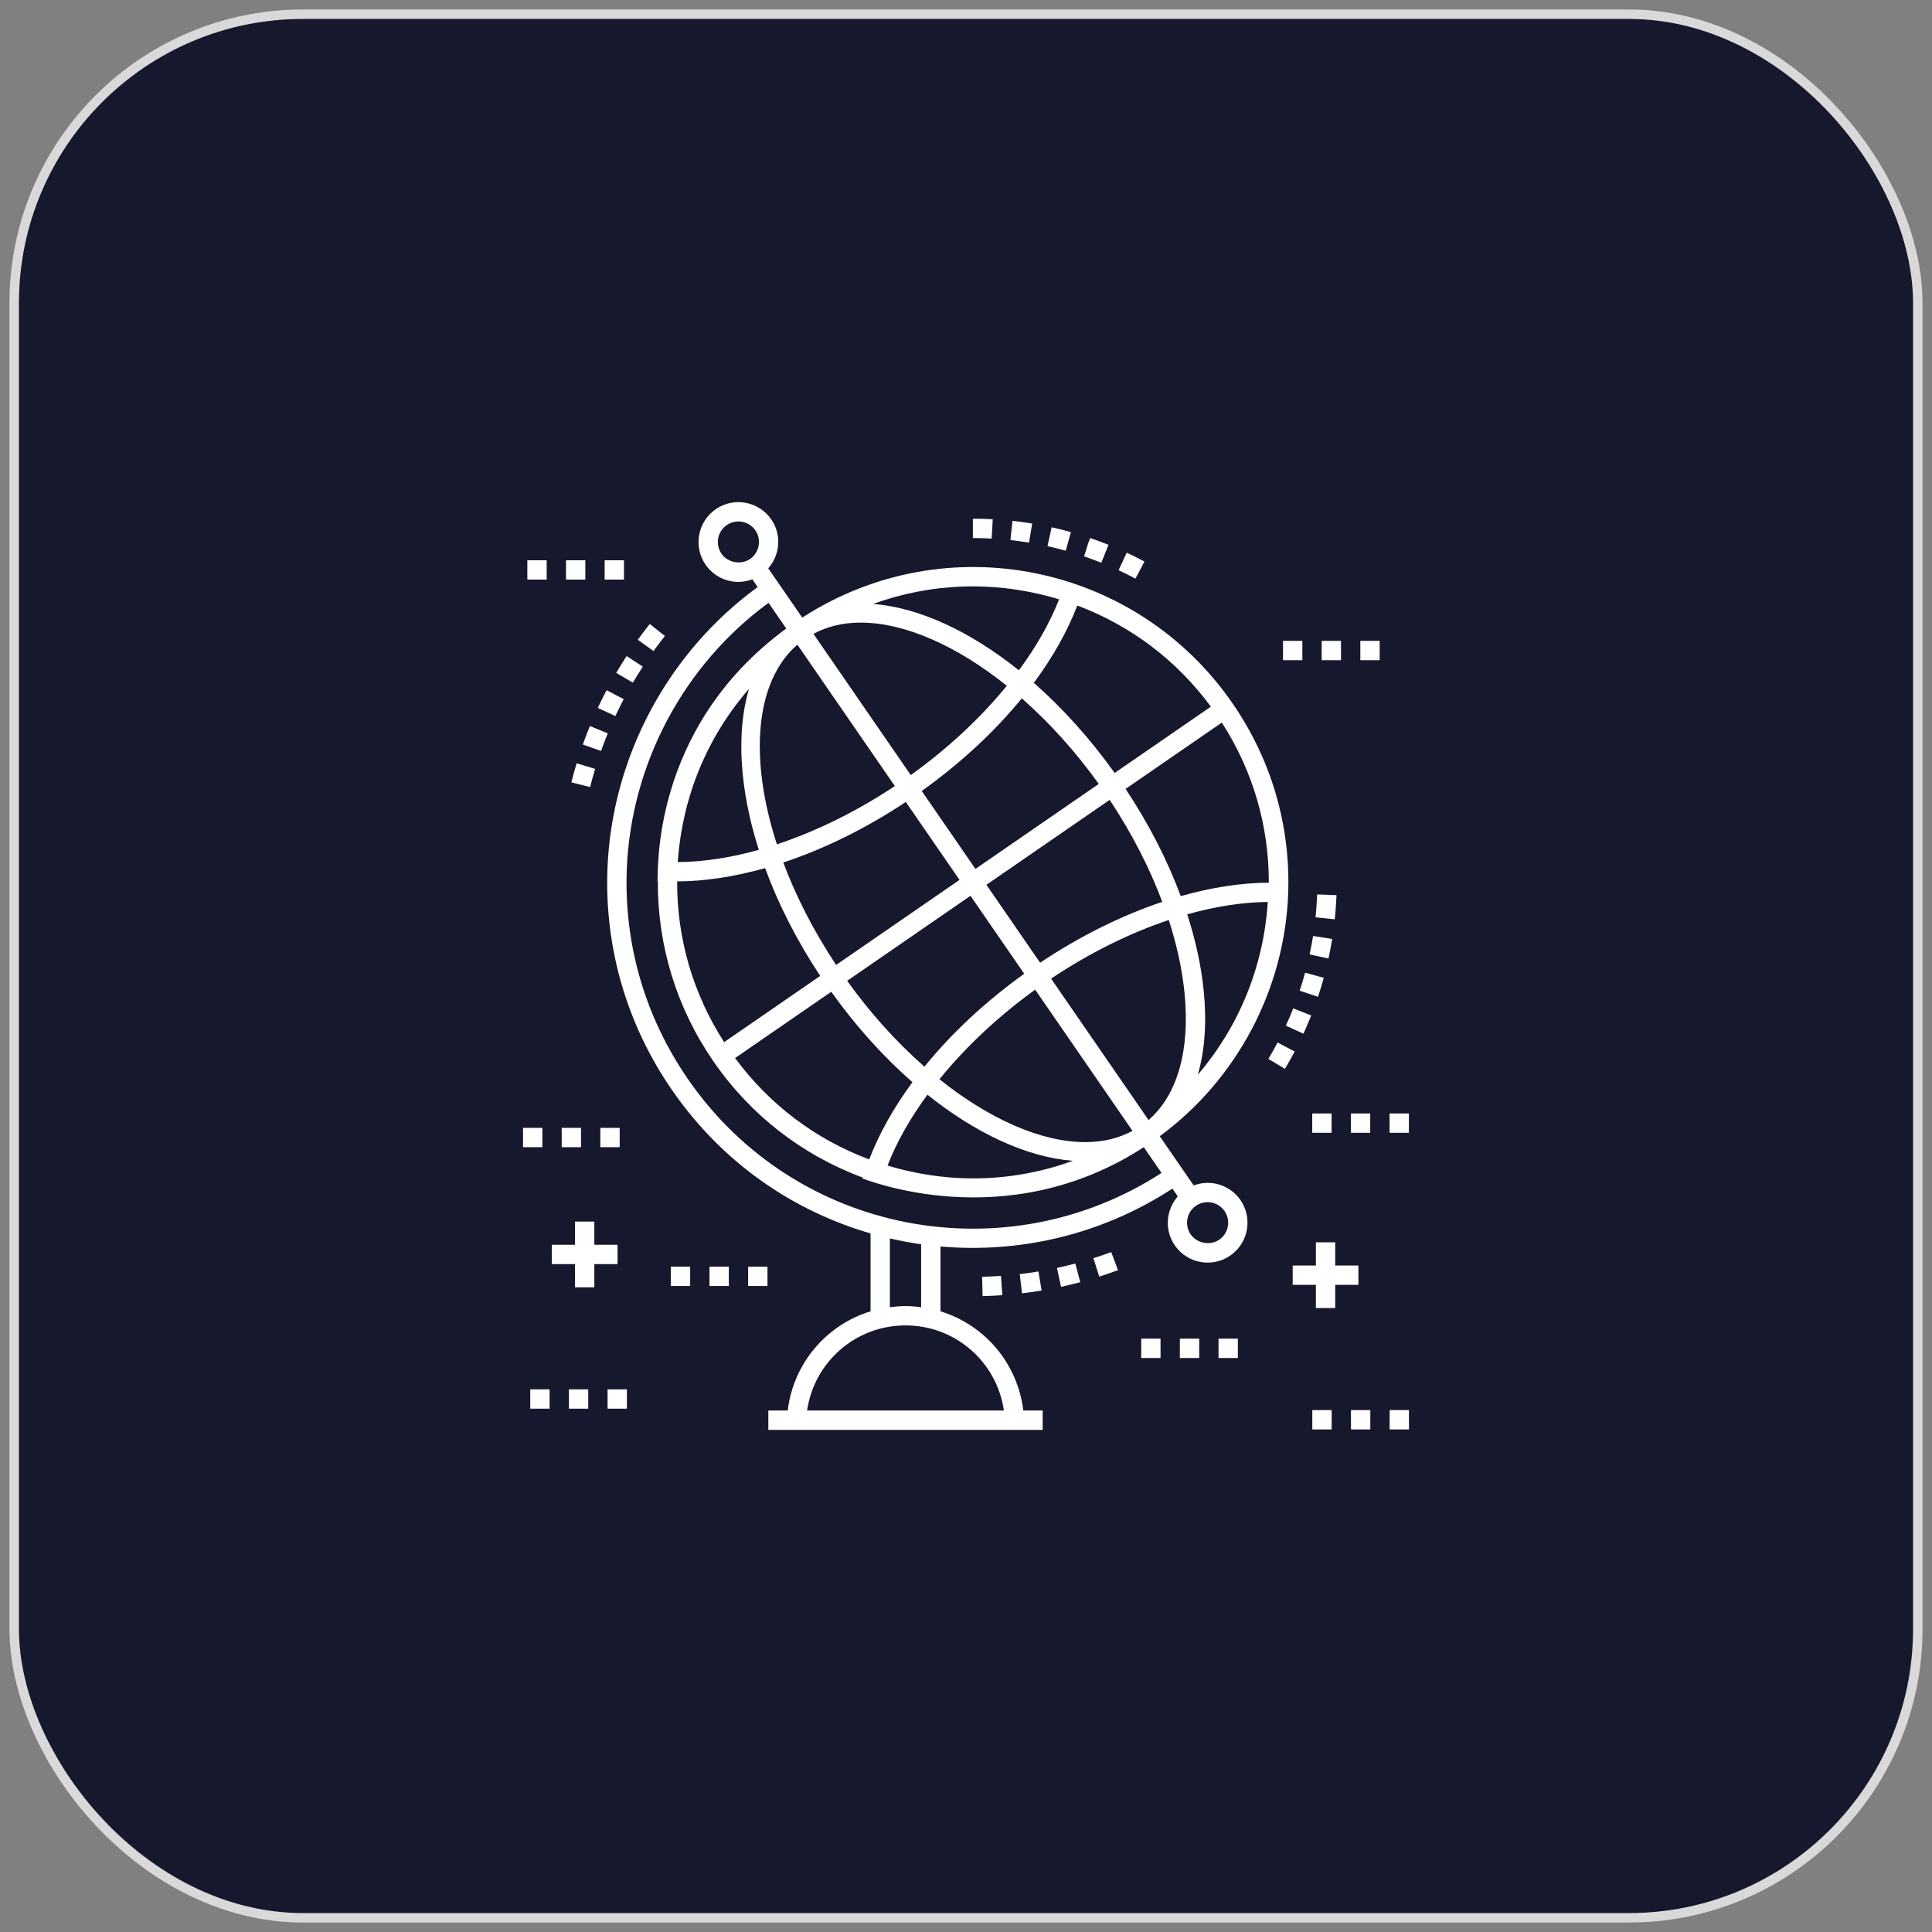 <svg width="102" height="102" viewBox="0 0 102 102" fill="none" xmlns="http://www.w3.org/2000/svg">
<rect x="0" y="0" width="102" height="102" fill="#808080" stroke="none"/>
<rect x="0.75" y="0.75" width="100.5" height="100.5" rx="15.25" fill="#16182D" stroke="#D9D9D9" stroke-width="0.5"/>
<path d="M53.958 68.281C54.304 68.24 54.649 68.191 54.992 68.134L54.824 67.127C54.497 67.182 54.169 67.229 53.838 67.267L53.958 68.281Z" fill="white"/>
<path d="M51.875 68.428C52.224 68.42 52.572 68.403 52.918 68.379L52.846 67.361C52.516 67.384 52.184 67.4 51.851 67.408L51.875 68.428Z" fill="white"/>
<path d="M56.018 67.938C56.359 67.864 56.697 67.782 57.033 67.693L56.771 66.707C56.45 66.792 56.127 66.87 55.802 66.94L56.018 67.938Z" fill="white"/>
<path d="M58.667 66.102C58.356 66.218 58.042 66.326 57.726 66.427L58.036 67.399C58.368 67.293 58.697 67.18 59.024 67.058L58.667 66.102Z" fill="white"/>
<path d="M35.103 33.579L34.305 32.944C34.088 33.216 33.878 33.493 33.674 33.776L34.501 34.373C34.695 34.104 34.896 33.839 35.103 33.579Z" fill="white"/>
<path d="M32.929 36.912L32.026 36.438C31.864 36.746 31.709 37.058 31.562 37.374L32.487 37.805C32.628 37.504 32.775 37.206 32.929 36.912Z" fill="white"/>
<path d="M33.937 35.194L33.081 34.637C32.892 34.929 32.709 35.225 32.533 35.525L33.413 36.041C33.581 35.755 33.756 35.472 33.937 35.194Z" fill="white"/>
<path d="M31.421 40.594L30.444 40.298C30.343 40.631 30.25 40.967 30.165 41.305L31.155 41.554C31.236 41.232 31.325 40.911 31.421 40.594Z" fill="white"/>
<path d="M31.143 38.331C31.012 38.653 30.887 38.978 30.77 39.306L31.732 39.648C31.843 39.335 31.962 39.025 32.088 38.717L31.143 38.331Z" fill="white"/>
<path d="M54.328 28.648L54.493 27.641C54.148 27.584 53.802 27.537 53.455 27.499L53.344 28.514C53.673 28.549 54.002 28.594 54.328 28.648Z" fill="white"/>
<path d="M52.355 28.433L52.411 27.414C52.062 27.395 51.713 27.386 51.363 27.386V28.406C51.694 28.406 52.025 28.415 52.355 28.433Z" fill="white"/>
<path d="M58.145 29.711L58.524 28.764C58.208 28.637 57.887 28.518 57.559 28.407L57.457 28.674L57.233 29.374C57.541 29.479 57.845 29.591 58.145 29.711Z" fill="white"/>
<path d="M60.424 29.648C60.117 29.483 59.804 29.328 59.486 29.18L59.056 30.105C59.357 30.245 59.653 30.393 59.944 30.548L60.424 29.648Z" fill="white"/>
<path d="M55.303 28.835C55.625 28.906 55.947 28.986 56.265 29.075L56.539 28.092C56.203 27.998 55.864 27.914 55.522 27.839L55.303 28.835Z" fill="white"/>
<path d="M57.377 28.884L57.457 28.674L57.544 28.402L57.377 28.884Z" fill="white"/>
<path d="M66.963 55.906L67.839 56.428C68.018 56.128 68.189 55.824 68.352 55.515L67.449 55.04C67.295 55.333 67.133 55.621 66.963 55.906Z" fill="white"/>
<path d="M68.814 54.575C68.96 54.257 69.097 53.936 69.225 53.611L68.276 53.236C68.155 53.544 68.025 53.848 67.887 54.149L68.814 54.575Z" fill="white"/>
<path d="M69.141 50.39L70.138 50.605C70.212 50.264 70.276 49.92 70.332 49.575L69.324 49.414C69.272 49.741 69.21 50.066 69.141 50.39Z" fill="white"/>
<path d="M69.454 48.43L70.469 48.536C70.505 48.188 70.532 47.84 70.549 47.49L70.559 47.259L69.539 47.222L69.53 47.44L70.039 47.465L69.529 47.441C69.513 47.772 69.488 48.102 69.454 48.43Z" fill="white"/>
<path d="M68.616 52.303L69.584 52.626C69.694 52.295 69.796 51.961 69.888 51.623L68.904 51.353C68.817 51.673 68.72 51.989 68.616 52.303Z" fill="white"/>
<path d="M41.587 74.469H40.564V75.49H55.048V74.469H54.025C53.724 71.968 51.977 69.943 49.652 69.231V65.808C53.866 66.175 58.165 65.184 61.898 62.753L62.182 63.165C61.559 63.873 61.463 64.938 62.023 65.749C62.679 66.703 63.991 66.951 64.952 66.288C65.908 65.629 66.15 64.315 65.491 63.359C64.97 62.603 63.978 62.227 63.021 62.586L61.23 59.987C65.298 56.991 67.825 52.241 68.009 47.169C68.136 43.575 67.121 40.107 65.076 37.139C59.996 29.768 49.967 27.691 42.354 32.606C42.319 32.555 40.524 29.954 40.559 30.005C41.183 29.297 41.278 28.232 40.719 27.421C40.062 26.468 38.75 26.22 37.789 26.882C36.833 27.541 36.592 28.856 37.25 29.812C37.772 30.568 38.764 30.943 39.72 30.585L40.001 30.993C35.247 34.462 32.289 39.994 32.069 45.904C31.922 50.073 33.099 54.097 35.474 57.542C38.102 61.355 41.829 63.919 45.961 65.119V69.231C43.635 69.943 41.889 71.968 41.587 74.469ZM53.001 74.469H42.611C42.98 71.91 45.168 69.975 47.806 69.975C50.445 69.975 52.632 71.91 53.001 74.469ZM39.539 36.373C38.86 38.692 39.047 41.687 40.061 44.868C38.576 45.283 37.13 45.505 35.782 45.514C36.021 42.091 37.32 38.923 39.539 36.373ZM42.097 34.034L47.243 41.5C45.211 42.848 43.087 43.892 41.016 44.576C39.546 40.048 39.847 35.986 42.097 34.034ZM47.822 42.34L50.658 46.454L44.144 50.944C42.955 49.153 42.021 47.318 41.353 45.536C43.513 44.821 45.718 43.737 47.822 42.34ZM51.237 47.294L54.073 51.409C52.018 52.887 50.231 54.558 48.806 56.315C47.354 55.043 45.964 53.51 44.726 51.782L51.237 47.294ZM54.652 52.249L59.791 59.705C59.067 60.092 58.236 60.299 57.301 60.299C54.952 60.299 52.208 59.065 49.598 56.978C50.972 55.283 52.696 53.66 54.652 52.249ZM56.647 61.286C53.487 62.424 50.143 62.523 46.858 61.535C47.337 60.298 48.054 59.034 48.964 57.795C51.519 59.841 54.208 61.094 56.647 61.286ZM63.239 56.739C63.604 55.476 63.716 53.996 63.554 52.343C63.425 51.028 63.128 49.658 62.68 48.271C64.156 47.857 65.591 47.632 66.932 47.619C66.711 51.043 65.407 54.207 63.239 56.739ZM62.539 52.442C62.834 55.461 62.16 57.809 60.638 59.133L55.492 51.666C57.52 50.312 59.639 49.262 61.706 48.572C62.133 49.893 62.416 51.194 62.539 52.442ZM54.913 50.827L52.078 46.714L58.585 42.229C59.751 43.986 60.688 45.808 61.363 47.614C59.21 48.335 57.009 49.425 54.913 50.827ZM51.499 45.874L48.663 41.76C50.724 40.288 52.515 38.622 53.946 36.869C55.392 38.139 56.775 39.666 58.009 41.388L51.499 45.874ZM48.084 40.92L42.945 33.463C43.669 33.077 44.499 32.87 45.434 32.87C47.788 32.87 50.539 34.109 53.155 36.206C51.776 37.897 50.046 39.514 48.084 40.92ZM40.393 45.832C41.084 47.716 42.058 49.645 43.304 51.523L38.23 55.02C36.589 52.468 35.738 49.556 35.75 46.533C37.215 46.528 38.784 46.286 40.393 45.832ZM43.886 52.361C45.194 54.192 46.651 55.802 48.173 57.134C47.187 58.472 46.413 59.846 45.891 61.211C43.046 60.147 40.615 58.31 38.809 55.86L43.886 52.361ZM64.651 63.938C64.99 64.431 64.866 65.108 64.373 65.448C63.895 65.778 63.19 65.645 62.863 65.17C62.522 64.676 62.646 64.001 63.14 63.66C63.637 63.318 64.312 63.447 64.651 63.938ZM66.987 46.602C65.523 46.607 63.952 46.852 62.338 47.312C61.632 45.409 60.65 43.493 59.425 41.65L64.507 38.148C66.142 40.688 66.993 43.589 66.987 46.602ZM63.928 37.308L58.849 40.809C57.546 38.985 56.096 37.381 54.581 36.052C55.573 34.713 56.352 33.336 56.877 31.968C59.708 33.033 62.127 34.865 63.928 37.308ZM55.913 31.642C55.43 32.882 54.708 34.149 53.791 35.389C51.233 33.337 48.54 32.079 46.097 31.883C49.164 30.78 52.526 30.618 55.913 31.642ZM38.091 29.233C37.751 28.74 37.876 28.062 38.368 27.722C38.868 27.378 39.542 27.513 39.879 28C40.218 28.493 40.094 29.171 39.601 29.511C39.122 29.841 38.418 29.707 38.091 29.233ZM36.314 56.963C34.065 53.7 32.95 49.888 33.089 45.941C33.297 40.352 36.085 35.114 40.575 31.826L41.51 33.183C34.25 38.512 34.782 46.216 34.709 46.507L34.73 46.508C34.712 49.919 35.714 53.203 37.664 56.032C39.62 58.87 42.343 60.978 45.552 62.173L45.535 62.223C45.687 62.241 53.072 65.314 60.386 60.566L61.323 61.925C53.139 67.236 42.012 65.228 36.314 56.963ZM46.981 65.383C47.526 65.509 48.077 65.611 48.631 65.69V69.015C48.361 68.979 48.087 68.954 47.806 68.954C47.526 68.954 47.252 68.979 46.981 69.015V65.383Z" fill="white"/>
<path d="M31.695 59.546H32.716V60.566H31.695V59.546Z" fill="white"/>
<path d="M29.655 59.546H30.675V60.566H29.655V59.546Z" fill="white"/>
<path d="M27.614 59.546H28.634V60.566H27.614V59.546Z" fill="white"/>
<path d="M35.417 66.874H36.437V67.894H35.417V66.874Z" fill="white"/>
<path d="M37.458 66.874H38.478V67.894H37.458V66.874Z" fill="white"/>
<path d="M39.498 66.874H40.519V67.894H39.498V66.874Z" fill="white"/>
<path d="M32.077 73.351H33.097V74.371H32.077V73.351Z" fill="white"/>
<path d="M27.995 73.351H29.015V74.371H27.995V73.351Z" fill="white"/>
<path d="M30.036 73.351H31.056V74.371H30.036V73.351Z" fill="white"/>
<path d="M31.378 66.738H32.603V65.717H31.378V64.493H30.358V65.717H29.133V66.738H30.358V67.963H31.378V66.738Z" fill="white"/>
<path d="M71.321 58.786H72.341V59.806H71.321V58.786Z" fill="white"/>
<path d="M73.362 58.786H74.382V59.806H73.362V58.786Z" fill="white"/>
<path d="M69.28 58.786H70.301V59.806H69.28V58.786Z" fill="white"/>
<path d="M71.819 33.834H72.839V34.855H71.819V33.834Z" fill="white"/>
<path d="M67.737 33.834H68.758V34.855H67.737V33.834Z" fill="white"/>
<path d="M69.778 33.834H70.798V34.855H69.778V33.834Z" fill="white"/>
<path d="M27.841 29.579H28.862V30.599H27.841V29.579Z" fill="white"/>
<path d="M29.882 29.579H30.903V30.599H29.882V29.579Z" fill="white"/>
<path d="M31.923 29.579H32.943V30.599H31.923V29.579Z" fill="white"/>
<path d="M64.332 70.675H65.352V71.696H64.332V70.675Z" fill="white"/>
<path d="M62.291 70.675H63.312V71.696H62.291V70.675Z" fill="white"/>
<path d="M60.251 70.675H61.271V71.696H60.251V70.675Z" fill="white"/>
<path d="M71.325 74.446H72.346V75.467H71.325V74.446Z" fill="white"/>
<path d="M69.284 74.446H70.305V75.467H69.284V74.446Z" fill="white"/>
<path d="M73.366 74.446H74.386V75.467H73.366V74.446Z" fill="white"/>
<path d="M70.492 65.588H69.472V66.813H68.247V67.833H69.472V69.058H70.492V67.833H71.717V66.813H70.492V65.588Z" fill="white"/>
</svg>
